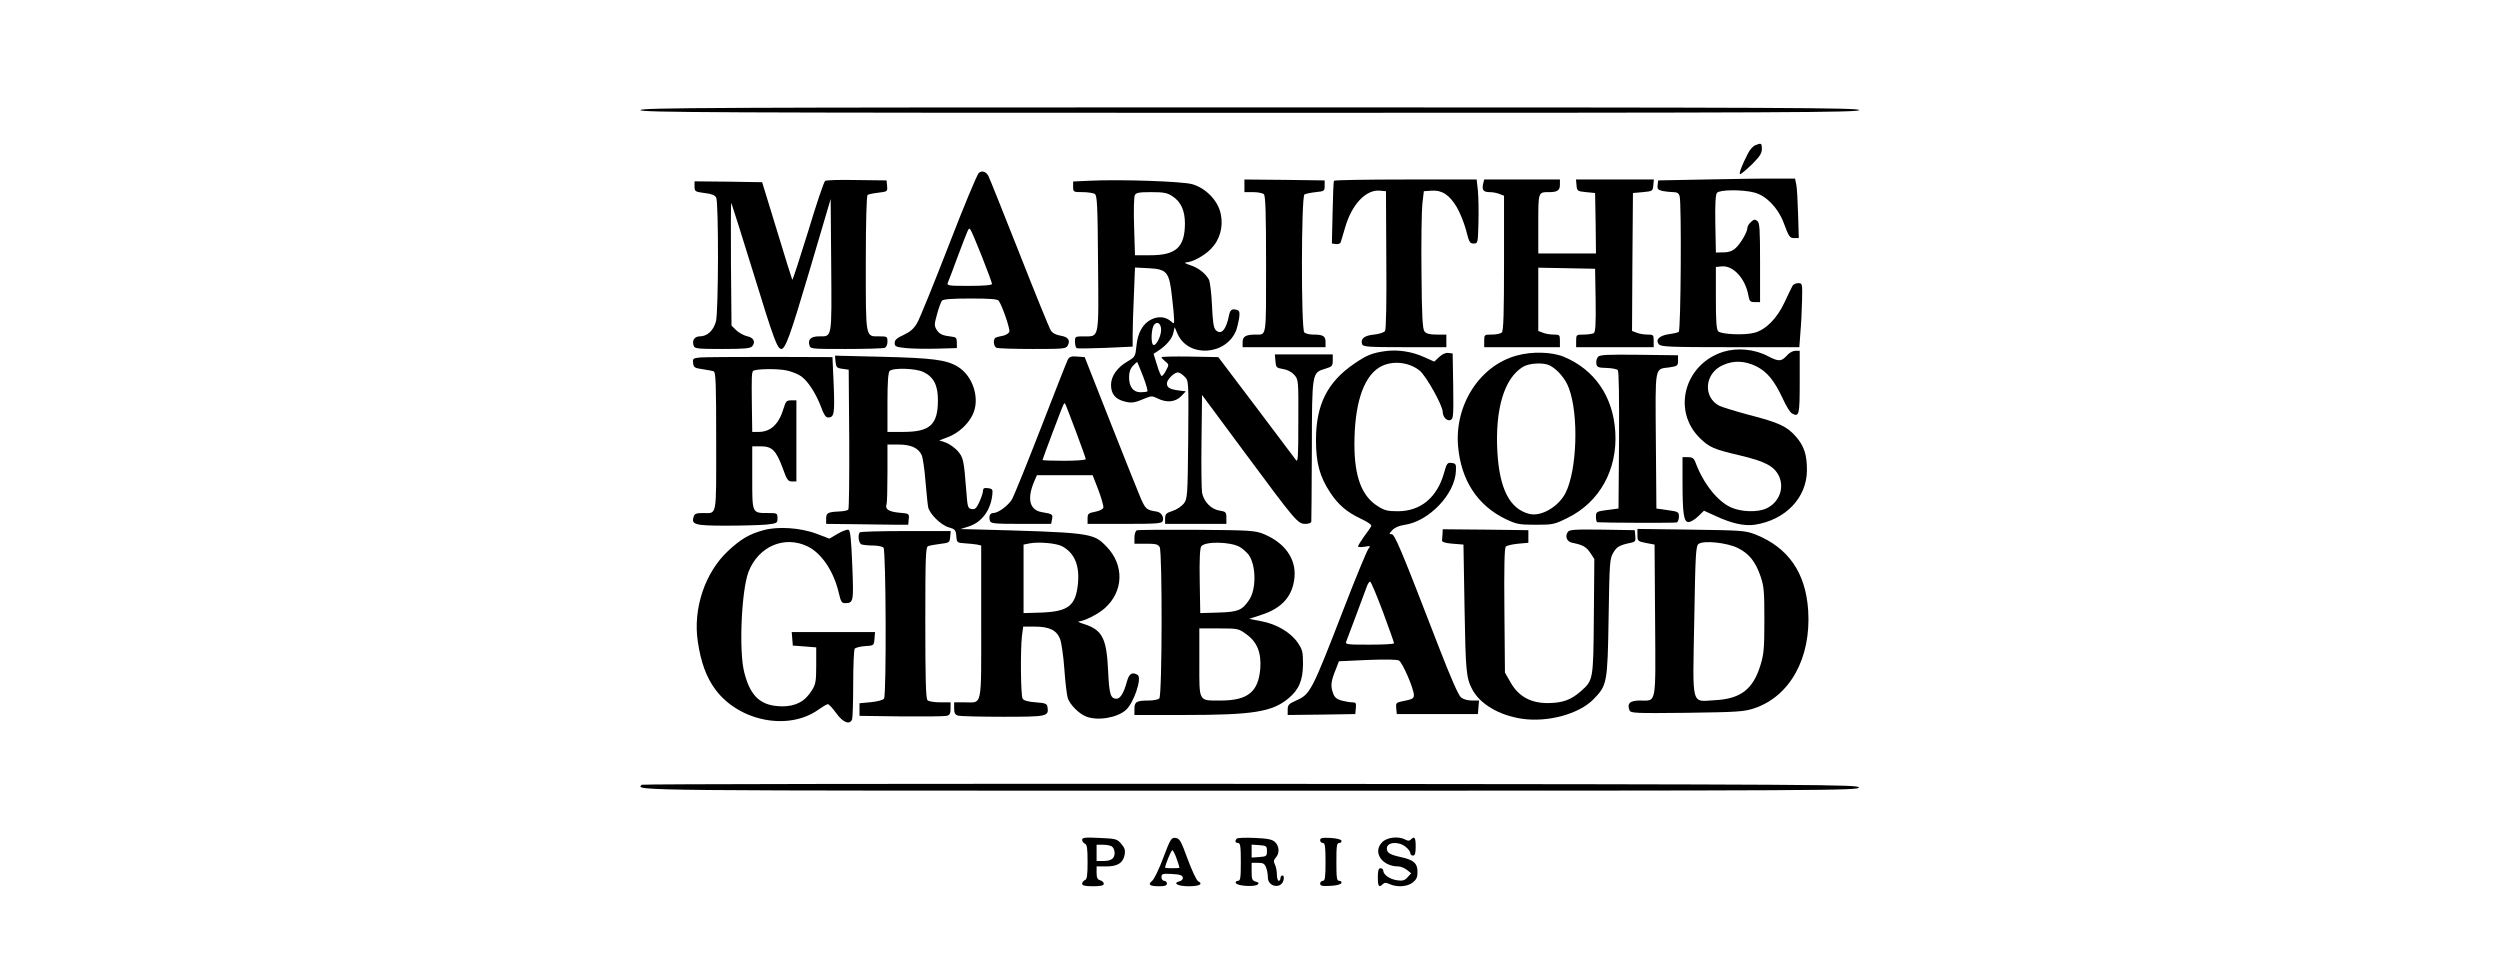 <svg xmlns="http://www.w3.org/2000/svg" xmlns:xlink="http://www.w3.org/1999/xlink" width="312" zoomAndPan="magnify" viewBox="0 0 234 90" height="120" preserveAspectRatio="xMidYMid meet" version="1.2"><g id="bb3dd20e63"><rect x="0" width="234" y="0" height="90" style="fill:#ffffff;fill-opacity:1;stroke:none;"/><rect x="0" width="234" y="0" height="90" style="fill:#ffffff;fill-opacity:1;stroke:none;"/><path style=" stroke:none;fill-rule:nonzero;fill:#000000;fill-opacity:1;" d="M 59.945 10.305 C 59.945 10.523 66.395 10.559 116.984 10.559 C 167.574 10.559 174.023 10.523 174.023 10.305 C 174.023 10.086 167.574 10.051 116.984 10.051 C 66.395 10.051 59.945 10.086 59.945 10.305 Z M 59.945 10.305 "/><path style=" stroke:none;fill-rule:nonzero;fill:#000000;fill-opacity:1;" d="M 164.285 13.598 C 164.082 13.68 163.762 14.035 163.594 14.391 C 163.02 15.504 162.73 16.297 162.883 16.297 C 162.969 16.297 163.457 15.891 163.98 15.387 C 164.707 14.66 164.91 14.355 164.91 13.949 C 164.91 13.395 164.859 13.359 164.285 13.598 Z M 164.285 13.598 "/><path style=" stroke:none;fill-rule:nonzero;fill:#000000;fill-opacity:1;" d="M 91.621 16.18 C 91.469 16.297 90.203 19.332 88.805 22.961 C 87.402 26.574 86.07 29.863 85.832 30.254 C 85.527 30.773 85.191 31.062 84.586 31.348 C 83.941 31.637 83.742 31.82 83.742 32.109 C 83.742 32.43 83.859 32.48 84.805 32.582 C 85.379 32.633 86.695 32.664 87.707 32.633 L 89.562 32.582 L 89.562 32.074 C 89.562 31.652 89.477 31.551 89.141 31.52 C 88.246 31.418 87.961 31.297 87.688 30.895 C 87.438 30.488 87.438 30.387 87.707 29.41 C 87.859 28.836 88.078 28.262 88.16 28.145 C 88.297 28.008 89.039 27.941 90.828 27.941 C 92.617 27.941 93.359 27.992 93.477 28.145 C 93.797 28.582 94.574 30.824 94.473 31.062 C 94.422 31.195 94.168 31.348 93.918 31.418 C 93.664 31.469 93.344 31.535 93.242 31.586 C 92.922 31.668 92.973 32.445 93.293 32.562 C 93.445 32.613 94.945 32.664 96.648 32.664 C 99.551 32.664 99.773 32.648 99.941 32.344 C 100.211 31.84 99.973 31.535 99.266 31.418 C 98.844 31.348 98.508 31.18 98.355 30.926 C 98.219 30.723 96.887 27.449 95.402 23.672 C 93.898 19.875 92.617 16.652 92.516 16.48 C 92.297 16.059 91.926 15.941 91.621 16.18 Z M 91.906 24.008 C 92.43 25.324 92.852 26.488 92.852 26.574 C 92.852 26.691 92.109 26.758 90.727 26.758 C 88.77 26.758 88.602 26.742 88.719 26.457 C 88.785 26.305 89.176 25.289 89.562 24.227 C 90.676 21.273 90.66 21.293 90.812 21.461 C 90.895 21.543 91.387 22.691 91.906 24.008 Z M 91.906 24.008 "/><path style=" stroke:none;fill-rule:nonzero;fill:#000000;fill-opacity:1;" d="M 159.594 16.801 L 155.207 16.887 L 155.156 17.324 C 155.105 17.695 155.188 17.781 155.645 17.883 C 155.934 17.934 156.387 17.984 156.641 17.984 C 156.977 17.984 157.129 18.086 157.215 18.355 C 157.398 19.062 157.332 30.945 157.129 31.062 C 157.047 31.129 156.605 31.23 156.184 31.281 C 155.309 31.418 154.918 31.805 155.273 32.227 C 155.477 32.461 156.27 32.496 161.957 32.496 L 168.418 32.496 L 168.52 31.098 C 168.59 30.336 168.656 28.988 168.672 28.109 C 168.707 26.523 168.707 26.504 168.301 26.504 C 168.082 26.504 167.844 26.625 167.777 26.758 C 167.695 26.895 167.371 27.586 167.035 28.293 C 166.328 29.812 165.281 30.859 164.219 31.145 C 163.305 31.398 161.113 31.297 160.824 31.012 C 160.656 30.844 160.605 30.031 160.605 27.891 L 160.605 24.988 L 161.113 24.938 C 162.191 24.801 163.355 26.035 163.645 27.637 C 163.746 28.211 163.828 28.277 164.25 28.277 L 164.742 28.277 L 164.742 24.582 C 164.742 21.492 164.707 20.852 164.488 20.684 C 164.27 20.516 164.168 20.516 163.898 20.77 C 163.711 20.938 163.559 21.172 163.559 21.309 C 163.559 21.695 162.953 22.758 162.48 23.199 C 162.176 23.484 161.84 23.621 161.332 23.621 L 160.605 23.637 L 160.555 20.953 C 160.523 19.133 160.574 18.203 160.707 18.051 C 160.945 17.746 163.086 17.73 164.199 18.02 C 165.281 18.289 166.395 19.418 166.918 20.77 C 167.457 22.203 167.508 22.285 167.965 22.285 L 168.367 22.285 L 168.301 20.059 C 168.266 18.828 168.199 17.578 168.133 17.273 L 168.016 16.719 L 166.008 16.719 C 164.891 16.703 162.008 16.754 159.594 16.801 Z M 159.594 16.801 "/><path style=" stroke:none;fill-rule:nonzero;fill:#000000;fill-opacity:1;" d="M 77.227 16.938 C 77.125 17.004 76.398 19.133 75.641 21.664 C 74.863 24.176 74.207 26.219 74.156 26.184 C 74.121 26.133 73.48 24.074 72.723 21.578 L 71.336 17.055 L 68.164 17.004 L 65.008 16.973 L 65.008 17.461 C 65.008 17.918 65.059 17.949 65.938 18.066 C 66.594 18.137 66.918 18.27 67.035 18.488 C 67.27 18.945 67.254 29.105 67.016 30.066 C 66.797 30.926 66.207 31.484 65.5 31.484 C 64.992 31.484 64.738 31.891 64.941 32.395 C 65.027 32.633 65.398 32.664 67.625 32.664 C 69.668 32.664 70.242 32.613 70.41 32.41 C 70.746 32.008 70.543 31.586 69.918 31.469 C 69.617 31.398 69.16 31.145 68.906 30.91 L 68.469 30.473 L 68.418 24.699 C 68.402 21.527 68.402 18.961 68.453 18.996 C 68.484 19.047 69.449 22.086 70.578 25.746 C 72.402 31.688 72.754 32.648 73.125 32.664 C 73.516 32.664 73.969 31.418 75.742 25.426 L 77.75 18.625 L 77.801 24.836 C 77.852 31.805 77.902 31.484 76.637 31.484 C 75.926 31.484 75.605 31.77 75.758 32.293 C 75.844 32.664 75.895 32.664 79.184 32.664 C 81.023 32.664 82.645 32.613 82.797 32.562 C 82.965 32.496 83.066 32.262 83.066 31.973 C 83.066 31.5 83.031 31.484 82.324 31.484 C 80.988 31.484 81.039 31.77 81.039 24.648 C 81.039 20.734 81.109 18.305 81.211 18.238 C 81.293 18.188 81.75 18.086 82.223 18.035 C 83.066 17.934 83.082 17.918 83.031 17.41 L 82.98 16.887 L 80.195 16.852 C 78.66 16.82 77.328 16.852 77.227 16.938 Z M 77.227 16.938 "/><path style=" stroke:none;fill-rule:nonzero;fill:#000000;fill-opacity:1;" d="M 101.848 16.922 L 100.445 16.988 L 100.445 17.477 C 100.445 17.969 100.465 17.984 101.34 17.984 C 101.812 17.984 102.336 18.066 102.473 18.152 C 102.691 18.289 102.742 19.234 102.777 24.617 C 102.844 31.82 102.91 31.484 101.441 31.484 C 100.633 31.484 100.617 31.5 100.617 31.973 C 100.617 32.262 100.684 32.512 100.766 32.582 C 100.867 32.633 102.082 32.613 103.469 32.562 L 106.016 32.445 L 106.016 31.316 C 106.016 30.691 106.066 29.035 106.133 27.621 L 106.234 25.039 L 107.5 25.105 C 109.223 25.191 109.441 25.441 109.695 27.754 C 109.812 28.699 109.898 29.68 109.898 29.914 C 109.898 30.32 109.879 30.336 109.609 30.082 C 109.105 29.645 108.461 29.578 107.805 29.879 C 106.977 30.27 106.488 31.129 106.371 32.379 C 106.27 33.375 106.25 33.406 105.508 33.848 C 104.562 34.402 103.992 35.215 103.992 36.023 C 103.992 36.852 104.379 37.34 105.188 37.559 C 105.898 37.762 106.199 37.711 107.215 37.273 C 107.77 37.051 107.871 37.051 108.344 37.289 C 109.172 37.711 109.996 37.645 110.539 37.102 L 110.992 36.629 L 110.32 36.547 C 109.477 36.43 109.223 36.277 109.223 35.887 C 109.223 35.535 109.898 34.859 110.25 34.859 C 110.402 34.859 110.672 35.043 110.891 35.266 C 111.262 35.652 111.262 35.668 111.215 41.152 C 111.164 46.418 111.145 46.672 110.809 47.129 C 110.605 47.379 110.148 47.699 109.762 47.82 C 109.137 48.02 109.055 48.121 109.055 48.543 L 109.055 49.035 L 114.789 49.035 L 114.789 48.461 C 114.789 47.938 114.738 47.887 114.133 47.785 C 113.355 47.668 112.664 46.941 112.512 46.113 C 112.461 45.812 112.43 43.633 112.461 41.27 L 112.512 36.969 L 116.512 42.367 C 121.289 48.816 121.473 49.035 122.184 49.035 C 122.484 49.035 122.738 48.949 122.738 48.816 C 122.754 48.715 122.773 45.691 122.789 42.113 C 122.805 34.773 122.789 34.895 124.07 34.504 C 124.68 34.32 124.746 34.25 124.746 33.727 L 124.746 33.172 L 119.328 33.172 L 119.379 33.797 C 119.43 34.387 119.465 34.438 120.09 34.539 C 120.512 34.605 120.898 34.809 121.152 35.094 C 121.539 35.551 121.539 35.617 121.523 39.465 C 121.523 42.875 121.488 43.332 121.289 43.043 C 121.152 42.859 119.465 40.613 117.543 38.066 L 114.031 33.426 L 111.363 33.375 C 109.914 33.355 108.715 33.375 108.715 33.441 C 108.715 33.492 108.883 33.676 109.07 33.828 C 109.426 34.117 109.426 34.133 109.152 34.656 C 109.004 34.961 108.816 35.195 108.73 35.195 C 108.664 35.195 108.461 34.723 108.293 34.148 L 107.973 33.121 L 108.379 32.852 C 109.152 32.363 109.727 31.688 109.828 31.145 L 109.949 30.625 L 110.234 31.281 C 111.246 33.508 114.789 33.273 115.719 30.895 C 115.785 30.707 115.902 30.234 115.973 29.848 C 116.055 29.309 116.023 29.121 115.855 29.035 C 115.348 28.852 115.145 28.969 115.043 29.492 C 114.773 30.875 114.301 31.398 113.793 30.895 C 113.594 30.691 113.508 30.117 113.441 28.566 C 113.391 27.434 113.254 26.355 113.152 26.168 C 112.816 25.562 112.141 25.055 111.398 24.816 C 110.992 24.684 110.809 24.582 110.992 24.566 C 111.586 24.547 112.699 23.957 113.324 23.316 C 114.168 22.473 114.52 21.258 114.266 20.043 C 114.016 18.793 112.902 17.629 111.602 17.242 C 110.656 16.973 104.801 16.77 101.848 16.922 Z M 109.746 18.371 C 110.539 18.895 110.91 19.707 110.91 20.938 C 110.891 23.148 110.082 23.891 107.652 23.891 L 106.234 23.891 L 106.152 21.223 C 106.102 19.773 106.133 18.441 106.219 18.27 C 106.336 18.035 106.605 17.984 107.77 17.984 C 108.953 17.984 109.254 18.051 109.746 18.371 Z M 108.648 31.18 C 108.512 31.82 108.109 32.445 107.922 32.262 C 107.703 32.039 107.77 30.707 108.023 30.402 C 108.395 29.949 108.801 30.438 108.648 31.18 Z M 106.996 35.23 C 107.266 35.938 107.449 36.582 107.398 36.629 C 107.348 36.68 107.062 36.715 106.758 36.715 C 106.066 36.715 105.68 36.207 105.68 35.297 C 105.68 34.844 105.797 34.504 106.051 34.234 C 106.25 34.016 106.422 33.863 106.453 33.898 C 106.473 33.914 106.707 34.52 106.996 35.23 Z M 106.996 35.23 "/><path style=" stroke:none;fill-rule:nonzero;fill:#000000;fill-opacity:1;" d="M 116.477 17.395 L 116.477 17.984 L 117.289 17.984 C 117.727 17.984 118.184 18.066 118.301 18.188 C 118.453 18.34 118.504 20.027 118.504 24.75 C 118.504 31.703 118.57 31.316 117.523 31.316 C 116.613 31.316 116.309 31.5 116.309 32.008 L 116.309 32.496 L 124.07 32.496 L 124.07 32.008 C 124.07 31.449 123.836 31.316 122.906 31.316 C 122.57 31.316 122.199 31.23 122.082 31.113 C 121.777 30.809 121.793 18.391 122.098 18.203 C 122.199 18.137 122.688 18.035 123.145 17.984 C 123.953 17.898 123.988 17.883 123.988 17.395 L 123.988 16.887 L 120.242 16.836 L 116.477 16.801 Z M 116.477 17.395 "/><path style=" stroke:none;fill-rule:nonzero;fill:#000000;fill-opacity:1;" d="M 124.863 16.922 C 124.812 17.004 124.762 18.34 124.73 19.926 L 124.664 22.793 L 125.051 22.844 C 125.254 22.879 125.457 22.793 125.488 22.676 C 125.523 22.559 125.727 21.914 125.91 21.273 C 126.535 19.113 127.867 17.715 129.168 17.848 L 129.727 17.898 L 129.758 24.312 C 129.793 28.074 129.742 30.824 129.641 30.977 C 129.555 31.113 129.117 31.266 128.609 31.316 C 127.699 31.398 127.312 31.719 127.496 32.227 C 127.598 32.461 128.055 32.496 131.496 32.496 L 135.379 32.496 L 135.379 31.316 L 134.465 31.316 C 133.824 31.316 133.488 31.23 133.336 31.027 C 133.152 30.809 133.082 29.645 133.051 25.512 C 133.016 22.625 133.066 19.723 133.133 19.082 L 133.27 17.898 L 133.996 17.848 C 134.957 17.781 135.648 18.219 136.34 19.367 C 136.645 19.875 137.031 20.836 137.219 21.527 C 137.504 22.66 137.57 22.793 137.926 22.793 C 138.332 22.793 138.332 22.758 138.383 20.852 C 138.414 19.789 138.383 18.441 138.332 17.848 L 138.215 16.801 L 131.582 16.801 C 127.918 16.801 124.898 16.852 124.863 16.922 Z M 124.863 16.922 "/><path style=" stroke:none;fill-rule:nonzero;fill:#000000;fill-opacity:1;" d="M 138.82 17.207 C 138.684 17.781 138.855 17.984 139.43 17.984 C 139.699 17.984 140.102 18.051 140.34 18.152 L 140.777 18.32 L 140.777 24.617 C 140.777 29.289 140.727 30.961 140.574 31.113 C 140.457 31.23 140.051 31.316 139.648 31.316 C 138.938 31.316 138.922 31.316 138.922 31.906 L 138.922 32.496 L 146.008 32.496 L 146.008 31.906 C 146.008 31.348 145.977 31.316 145.434 31.316 C 145.113 31.316 144.66 31.246 144.422 31.145 L 143.984 30.977 L 143.984 25.055 L 146.652 25.105 L 149.301 25.156 L 149.352 28.094 C 149.383 30.336 149.332 31.062 149.184 31.18 C 149.062 31.246 148.641 31.316 148.254 31.316 C 147.543 31.316 147.527 31.332 147.527 31.906 L 147.527 32.496 L 154.785 32.496 L 154.785 31.906 C 154.785 31.348 154.75 31.316 154.211 31.316 C 153.891 31.316 153.434 31.246 153.199 31.145 L 152.758 30.977 L 152.793 24.531 L 152.844 18.066 L 153.773 17.984 C 154.684 17.898 154.699 17.883 154.75 17.344 L 154.801 16.801 L 147.512 16.801 L 147.562 17.344 C 147.613 17.883 147.645 17.898 148.457 17.984 L 149.301 18.066 L 149.352 20.887 L 149.383 23.723 L 143.984 23.723 L 143.984 20.953 C 143.984 17.934 143.969 17.984 144.996 17.984 C 145.773 17.984 146.008 17.816 146.008 17.293 L 146.008 16.801 L 138.922 16.801 Z M 138.82 17.207 "/><path style=" stroke:none;fill-rule:nonzero;fill:#000000;fill-opacity:1;" d="M 129.641 32.867 C 128.441 33.035 127.902 33.254 126.773 34.031 C 124.258 35.738 123.176 37.863 123.176 41.188 C 123.176 43.332 123.516 44.598 124.512 46.113 C 125.285 47.277 126.098 47.953 127.395 48.562 C 128.07 48.883 128.426 49.137 128.34 49.254 C 128.289 49.371 127.988 49.809 127.668 50.23 C 127.363 50.672 127.109 51.074 127.109 51.145 C 127.109 51.211 127.379 51.227 127.715 51.176 C 128.273 51.074 128.309 51.094 128.09 51.363 C 127.953 51.516 126.941 53.961 125.844 56.797 C 122.738 64.828 122.652 64.98 121.27 65.59 C 120.629 65.875 120.527 65.992 120.527 66.434 L 120.527 66.922 L 123.699 66.887 L 126.855 66.836 L 126.906 66.281 C 126.957 65.809 126.906 65.738 126.57 65.738 C 126.352 65.738 125.895 65.656 125.559 65.57 C 125.066 65.418 124.898 65.27 124.746 64.797 C 124.527 64.172 124.594 63.699 125.051 62.602 L 125.32 61.895 L 127.969 61.773 C 129.691 61.707 130.738 61.723 130.941 61.824 C 131.277 62.012 132.34 64.473 132.34 65.066 C 132.34 65.387 132.207 65.453 131.191 65.656 C 130.688 65.758 130.637 65.824 130.688 66.297 L 130.738 66.836 L 138.332 66.836 L 138.383 66.195 L 138.434 65.57 L 137.773 65.57 C 137.387 65.57 136.949 65.453 136.746 65.27 C 136.508 65.082 135.766 63.379 134.719 60.676 C 131.059 51.195 130.535 49.961 130.23 49.996 C 129.996 50.012 130.012 49.961 130.316 49.625 C 130.535 49.387 130.957 49.203 131.414 49.137 C 133.723 48.832 136.188 46.266 136.273 44.09 C 136.305 43.449 136.273 43.379 135.867 43.332 C 135.48 43.281 135.41 43.363 135.16 44.273 C 134.516 46.57 132.965 47.852 130.84 47.852 C 129.875 47.852 129.59 47.785 128.934 47.363 C 127.465 46.434 126.773 44.613 126.773 41.609 C 126.773 37.914 127.566 35.383 129.051 34.422 C 130.148 33.711 131.836 33.828 132.898 34.707 C 133.504 35.215 135.039 37.965 135.039 38.555 C 135.039 39.027 135.445 39.449 135.766 39.312 C 136.035 39.211 136.055 38.926 136.02 36.141 L 135.969 33.086 L 135.562 33.035 C 135.309 33.004 135.008 33.137 134.719 33.406 L 134.246 33.848 L 133.336 33.441 C 132.172 32.902 130.82 32.699 129.641 32.867 Z M 129.438 57.254 C 130.012 58.82 130.484 60.137 130.484 60.207 C 130.484 60.289 129.453 60.34 128.188 60.34 C 126.062 60.34 125.895 60.324 126.012 60.035 C 126.113 59.801 127.547 55.938 127.969 54.805 C 128.055 54.602 128.172 54.434 128.238 54.434 C 128.324 54.434 128.848 55.699 129.438 57.254 Z M 129.438 57.254 "/><path style=" stroke:none;fill-rule:nonzero;fill:#000000;fill-opacity:1;" d="M 161.281 32.934 C 157.652 34.098 156.488 38.453 159.121 41.02 C 160.016 41.879 160.387 42.047 162.832 42.621 C 165.246 43.195 166.059 43.633 166.512 44.562 C 167.035 45.691 166.527 47.027 165.348 47.582 C 164.539 47.973 162.984 47.922 162.039 47.5 C 160.742 46.926 159.406 45.219 158.684 43.246 C 158.547 42.891 158.395 42.789 157.992 42.789 L 157.484 42.789 L 157.484 45.051 C 157.484 48.105 157.602 48.863 158.043 48.863 C 158.242 48.863 158.648 48.629 158.953 48.324 L 159.492 47.801 L 160.641 48.324 C 162.109 49 163.273 49.254 164.234 49.117 C 167.121 48.68 169.129 46.586 169.129 43.988 C 169.129 42.555 168.859 41.727 168.082 40.848 C 167.254 39.906 166.496 39.551 163.727 38.84 C 162.48 38.504 161.215 38.117 160.926 37.98 C 159.375 37.172 159.543 34.941 161.246 34.184 C 162.262 33.711 163.305 33.762 164.387 34.285 C 165.414 34.809 166.059 35.586 166.883 37.34 C 167.188 38.016 167.574 38.641 167.746 38.707 C 168.402 39.062 168.453 38.824 168.453 35.77 L 168.453 32.832 L 168.066 32.832 C 167.844 32.832 167.523 32.984 167.34 33.188 C 166.73 33.863 166.527 33.879 165.449 33.324 C 164.184 32.664 162.582 32.531 161.281 32.934 Z M 161.281 32.934 "/><path style=" stroke:none;fill-rule:nonzero;fill:#000000;fill-opacity:1;" d="M 141.992 33.273 C 138.516 34.199 136.137 37.895 136.477 41.777 C 136.762 44.984 138.297 47.312 140.945 48.594 C 141.961 49.066 142.18 49.117 143.746 49.117 C 145.367 49.117 145.484 49.086 146.719 48.477 C 149.723 47.008 151.41 43.953 151.191 40.426 C 150.988 37.102 149.25 34.59 146.363 33.391 C 145.25 32.934 143.41 32.883 141.992 33.273 Z M 145.047 34.199 C 145.789 34.59 146.531 35.449 146.852 36.344 C 147.781 38.824 147.613 44.023 146.531 46.148 C 145.875 47.43 144.254 48.375 143.156 48.105 C 141.316 47.648 140.355 45.777 140.152 42.285 C 139.934 38.285 140.793 35.398 142.551 34.336 C 143.125 33.98 144.473 33.914 145.047 34.199 Z M 145.047 34.199 "/><path style=" stroke:none;fill-rule:nonzero;fill:#000000;fill-opacity:1;" d="M 149.57 33.406 C 149.453 33.543 149.383 33.828 149.418 34.031 C 149.469 34.371 149.586 34.422 150.363 34.438 C 150.852 34.453 151.324 34.539 151.426 34.641 C 151.527 34.742 151.562 37.254 151.543 41.203 L 151.492 47.598 L 150.449 47.734 C 149.418 47.871 149.383 47.902 149.383 48.375 C 149.383 48.645 149.434 48.863 149.52 48.883 C 150.195 48.934 156.777 48.965 156.945 48.898 C 157.047 48.863 157.148 48.613 157.148 48.359 C 157.148 47.922 157.098 47.887 156.102 47.75 L 155.039 47.598 L 154.988 41.254 C 154.938 34.117 154.852 34.57 156.254 34.387 C 157.012 34.27 157.062 34.234 157.062 33.762 L 157.062 33.254 L 153.418 33.207 C 150.379 33.172 149.738 33.207 149.57 33.406 Z M 149.57 33.406 "/><path style=" stroke:none;fill-rule:nonzero;fill:#000000;fill-opacity:1;" d="M 65.551 33.457 C 64.875 33.527 64.824 33.559 64.875 33.98 C 64.926 34.387 65.008 34.453 65.75 34.555 C 66.191 34.621 66.664 34.707 66.797 34.758 C 67 34.824 67.035 35.938 67.035 41.34 C 67.035 48.578 67.137 48.02 65.77 48.02 C 65.18 48.02 65.008 48.09 64.926 48.359 C 64.688 49.102 65.027 49.203 67.961 49.203 C 69.465 49.203 71.168 49.152 71.742 49.102 C 72.738 48.984 72.773 48.965 72.773 48.512 C 72.773 48.039 72.738 48.02 71.91 48.02 C 70.375 48.02 70.41 48.09 70.41 44.73 L 70.41 41.777 L 71.219 41.777 C 72.266 41.777 72.637 42.148 73.262 43.82 C 73.648 44.918 73.766 45.066 74.121 45.066 L 74.543 45.066 L 74.543 37.473 L 74.055 37.473 C 73.633 37.473 73.547 37.559 73.363 38.168 C 72.922 39.684 72.148 40.426 71.016 40.426 L 70.41 40.426 L 70.375 38.016 C 70.34 35.266 70.359 34.859 70.492 34.723 C 70.695 34.52 72.754 34.488 73.617 34.672 C 74.105 34.773 74.73 35.027 75 35.23 C 75.641 35.688 76.383 36.852 76.855 38.098 C 77.09 38.773 77.293 39.078 77.496 39.078 C 78.086 39.078 78.137 38.738 78.035 36.039 L 77.918 33.426 L 72.098 33.406 C 68.891 33.406 65.953 33.426 65.551 33.457 Z M 65.551 33.457 "/><path style=" stroke:none;fill-rule:nonzero;fill:#000000;fill-opacity:1;" d="M 78.207 33.863 C 78.258 34.371 78.324 34.453 78.848 34.52 L 79.438 34.605 L 79.488 41.086 C 79.504 44.664 79.473 47.633 79.402 47.699 C 79.32 47.785 78.965 47.852 78.594 47.871 C 77.48 47.922 77.328 48.004 77.328 48.543 L 77.328 49.035 L 80.113 49.066 C 81.648 49.086 83.371 49.102 83.961 49.117 L 85.008 49.117 L 85.059 48.594 C 85.105 48.07 85.105 48.07 84.164 47.988 C 83.199 47.902 82.812 47.648 82.98 47.211 C 83.031 47.078 83.066 45.777 83.066 44.293 L 83.066 41.609 L 84.094 41.609 C 85.258 41.609 85.969 41.93 86.273 42.605 C 86.371 42.824 86.543 43.938 86.625 45.051 C 86.727 46.184 86.828 47.262 86.879 47.48 C 87.016 48.105 88.059 49.137 88.785 49.355 C 89.395 49.523 89.461 49.609 89.512 50.18 C 89.562 50.789 89.578 50.805 90.32 50.855 C 90.742 50.875 91.25 50.941 91.469 50.973 L 91.84 51.059 L 91.84 58.23 C 91.84 66.414 91.977 65.738 90.254 65.738 L 89.309 65.738 L 89.309 66.312 C 89.309 66.754 89.395 66.906 89.699 66.988 C 89.898 67.039 91.789 67.09 93.883 67.09 C 98 67.09 98.168 67.055 98.051 66.211 C 98 65.859 97.883 65.809 96.938 65.738 C 96.262 65.691 95.824 65.57 95.723 65.402 C 95.535 65.117 95.504 60.898 95.652 59.531 L 95.773 58.652 L 96.852 58.652 C 98.203 58.652 98.879 58.973 99.215 59.785 C 99.352 60.137 99.535 61.387 99.621 62.602 C 99.703 63.816 99.855 65.047 99.941 65.336 C 100.145 65.961 101.02 66.836 101.68 67.074 C 102.777 67.496 104.582 67.176 105.391 66.449 C 106.133 65.773 106.91 63.461 106.488 63.176 C 105.98 62.871 105.695 63.039 105.492 63.75 C 105.207 64.828 104.867 65.402 104.512 65.402 C 103.941 65.402 103.82 64.98 103.719 62.77 C 103.57 59.699 103.18 58.941 101.375 58.383 C 101.004 58.266 100.836 58.164 100.988 58.164 C 101.492 58.129 102.758 57.504 103.383 56.949 C 105.172 55.379 105.258 52.898 103.57 51.16 C 102.305 49.859 102.219 49.844 90.742 49.539 L 89.898 49.523 L 90.641 49.285 C 91.906 48.898 92.75 47.734 92.887 46.25 C 92.938 45.812 92.871 45.742 92.48 45.691 C 92.109 45.641 92.008 45.711 92.008 45.945 C 92.008 46.113 91.855 46.57 91.672 46.977 C 91.402 47.566 91.266 47.699 90.965 47.648 C 90.59 47.598 90.559 47.5 90.441 45.91 C 90.219 43.043 90.168 42.824 89.629 42.199 C 89.344 41.895 88.855 41.543 88.516 41.422 L 87.91 41.223 L 88.719 40.918 C 89.664 40.562 90.559 39.77 91.012 38.875 C 91.773 37.406 91.113 35.215 89.648 34.32 C 88.582 33.676 87.301 33.508 82.426 33.391 L 78.156 33.289 Z M 86.441 34.824 C 87.402 35.297 87.789 36.059 87.789 37.457 C 87.789 39.754 87.047 40.426 84.551 40.426 L 83.066 40.426 L 83.066 37.676 C 83.066 35.77 83.133 34.859 83.27 34.723 C 83.59 34.402 85.75 34.473 86.441 34.824 Z M 99.402 51.125 C 100.547 51.734 101.055 52.883 100.902 54.57 C 100.699 56.695 100.023 57.234 97.492 57.336 L 95.805 57.387 L 95.805 50.973 L 96.398 50.855 C 97.223 50.703 98.859 50.84 99.402 51.125 Z M 99.402 51.125 "/><path style=" stroke:none;fill-rule:nonzero;fill:#000000;fill-opacity:1;" d="M 99.941 33.676 C 99.84 33.863 98.707 36.766 97.41 40.105 C 96.109 43.449 94.895 46.453 94.711 46.754 C 94.34 47.348 93.426 48.02 92.973 48.02 C 92.668 48.02 92.531 48.309 92.652 48.73 C 92.719 49 93.004 49.035 95.555 49.035 L 98.387 49.035 L 98.473 48.594 C 98.559 48.141 98.523 48.105 97.527 47.938 C 96.379 47.75 96.109 46.723 96.785 45.102 L 97.055 44.477 L 102.27 44.477 L 102.809 45.863 C 103.098 46.621 103.297 47.363 103.281 47.5 C 103.246 47.648 102.945 47.82 102.504 47.902 C 101.863 48.02 101.797 48.09 101.797 48.543 L 101.797 49.035 L 105.258 49.035 C 108.309 49.035 108.73 49 108.832 48.766 C 108.969 48.395 108.684 47.953 108.277 47.887 C 107.316 47.734 107.23 47.668 106.773 46.637 C 106.523 46.047 105.238 42.84 103.922 39.5 L 101.527 33.426 L 100.836 33.375 C 100.262 33.324 100.094 33.391 99.941 33.676 Z M 100.684 40.328 C 101.207 41.711 101.629 42.91 101.629 42.977 C 101.629 43.059 100.715 43.129 99.602 43.129 C 98.488 43.129 97.578 43.094 97.578 43.059 C 97.578 42.977 99.449 37.996 99.551 37.848 C 99.602 37.762 99.652 37.727 99.688 37.762 C 99.723 37.797 100.16 38.941 100.684 40.328 Z M 100.684 40.328 "/><path style=" stroke:none;fill-rule:nonzero;fill:#000000;fill-opacity:1;" d="M 71.473 49.625 C 70.105 49.996 69.348 50.453 68.133 51.582 C 65.988 53.59 64.855 56.965 65.312 60.035 C 65.602 61.992 66.105 63.379 66.949 64.523 C 69.16 67.527 73.836 68.441 76.637 66.398 C 77.023 66.129 77.395 65.91 77.496 65.91 C 77.582 65.91 77.934 66.281 78.273 66.754 C 78.898 67.629 79.539 67.883 79.758 67.328 C 79.809 67.176 79.859 65.691 79.859 64.004 C 79.859 62.316 79.926 60.848 79.996 60.727 C 80.062 60.629 80.5 60.508 80.957 60.477 C 81.801 60.426 81.801 60.426 81.852 59.785 L 81.902 59.16 L 74.105 59.16 L 74.156 59.785 L 74.207 60.426 L 75.305 60.508 L 76.398 60.594 L 76.398 62.281 C 76.398 63.766 76.348 64.051 75.996 64.609 C 75.355 65.656 74.492 66.113 73.211 66.113 C 71.234 66.094 70.242 65.219 69.668 62.957 C 69.145 61 69.398 55.277 70.055 53.539 C 70.984 51.125 73.445 50.082 75.625 51.16 C 76.941 51.816 78.07 53.539 78.527 55.566 C 78.695 56.289 78.797 56.457 79.082 56.457 C 79.895 56.441 79.91 56.375 79.773 52.914 C 79.672 50.434 79.59 49.66 79.422 49.59 C 79.285 49.539 78.848 49.707 78.406 49.961 L 77.633 50.418 L 76.434 49.961 C 74.914 49.387 72.789 49.254 71.473 49.625 Z M 71.473 49.625 "/><path style=" stroke:none;fill-rule:nonzero;fill:#000000;fill-opacity:1;" d="M 106.402 49.641 C 106.285 49.691 106.184 49.996 106.184 50.316 L 106.184 50.891 L 107.281 50.891 C 108.176 50.891 108.395 50.941 108.547 51.211 C 108.801 51.719 108.781 65.098 108.512 65.367 C 108.395 65.488 107.957 65.57 107.516 65.57 C 106.371 65.57 106.184 65.691 106.184 66.348 L 106.184 66.922 L 110.891 66.922 C 117.27 66.922 119.059 66.633 120.578 65.387 C 121.574 64.559 121.945 63.699 121.961 62.164 C 121.961 61 121.91 60.812 121.457 60.137 C 120.781 59.176 119.465 58.398 118.047 58.145 L 116.918 57.926 L 118.047 57.555 C 120.023 56.93 121.016 55.766 121.168 53.996 C 121.305 52.273 120.242 50.789 118.266 49.98 C 117.457 49.66 117.051 49.625 112.008 49.59 C 109.035 49.574 106.504 49.59 106.402 49.641 Z M 116.039 51.195 C 116.309 51.348 116.68 51.684 116.867 51.918 C 117.574 52.883 117.609 55.145 116.918 56.156 C 116.258 57.133 115.871 57.285 114.031 57.336 L 112.344 57.387 L 112.293 54.367 C 112.258 52.359 112.309 51.277 112.445 51.125 C 112.832 50.652 115.18 50.703 116.039 51.195 Z M 116.629 59.344 C 117.66 60.07 118.062 61.066 117.965 62.551 C 117.793 64.746 116.816 65.555 114.316 65.57 C 112.141 65.57 112.258 65.773 112.258 62.027 L 112.258 58.82 L 114.082 58.82 C 115.871 58.82 115.938 58.84 116.629 59.344 Z M 116.629 59.344 "/><path style=" stroke:none;fill-rule:nonzero;fill:#000000;fill-opacity:1;" d="M 135.023 49.961 C 135.008 50.199 134.988 50.484 134.973 50.586 C 134.957 50.738 135.309 50.84 135.969 50.891 L 136.98 50.973 L 137.082 56.965 C 137.184 62.82 137.234 63.43 137.793 64.508 C 138.516 65.891 140.305 66.957 142.465 67.277 C 144.863 67.629 147.781 66.836 149.133 65.469 C 150.43 64.137 150.465 63.984 150.566 57.809 C 150.648 52.66 150.668 52.289 151.004 51.734 C 151.324 51.176 151.594 51.023 152.641 50.805 C 153.062 50.723 153.113 50.637 153.062 50.164 L 153.012 49.625 L 149.977 49.574 C 147.375 49.539 146.902 49.574 146.75 49.793 C 146.449 50.199 146.668 50.723 147.172 50.805 C 148.168 51.008 148.457 51.176 148.844 51.734 L 149.23 52.324 L 149.184 57.723 C 149.133 63.73 149.133 63.664 147.934 64.727 C 147.023 65.52 146.262 65.789 144.914 65.809 C 143.277 65.824 142.129 65.184 141.387 63.867 L 140.863 62.957 L 140.812 57.152 C 140.777 53.117 140.812 51.297 140.945 51.16 C 141.047 51.059 141.57 50.941 142.094 50.891 L 143.055 50.805 L 143.055 49.625 L 139.059 49.574 L 135.039 49.539 Z M 135.023 49.961 "/><path style=" stroke:none;fill-rule:nonzero;fill:#000000;fill-opacity:1;" d="M 153.266 50.098 C 153.266 50.637 153.301 50.672 154.074 50.824 L 154.867 50.973 L 154.918 58.062 C 154.969 66.129 155.07 65.57 153.5 65.57 C 152.559 65.57 152.27 65.84 152.523 66.484 C 152.625 66.754 153.027 66.77 157.891 66.719 C 162.648 66.652 163.238 66.617 164.199 66.297 C 167.559 65.168 169.531 61.57 169.246 57.133 C 169.012 53.59 167.371 51.246 164.32 50.031 C 163.355 49.66 163.086 49.641 158.293 49.574 L 153.266 49.508 Z M 162.699 51.312 C 163.727 51.836 164.32 52.578 164.793 53.961 C 165.113 54.891 165.145 55.395 165.145 58.062 C 165.145 60.695 165.094 61.25 164.773 62.281 C 164.082 64.523 162.918 65.418 160.504 65.539 C 158.262 65.656 158.43 66.312 158.582 58.078 C 158.684 51.902 158.734 51.125 158.969 50.926 C 159.426 50.551 161.668 50.789 162.699 51.312 Z M 162.699 51.312 "/><path style=" stroke:none;fill-rule:nonzero;fill:#000000;fill-opacity:1;" d="M 80.484 49.828 C 80.266 50.047 80.367 50.855 80.637 50.957 C 80.789 51.008 81.262 51.059 81.699 51.059 C 82.137 51.059 82.574 51.145 82.695 51.262 C 82.93 51.496 82.98 64.996 82.746 65.387 C 82.66 65.52 82.152 65.656 81.531 65.723 L 80.449 65.824 L 80.449 67.004 L 84.332 67.055 C 86.473 67.074 88.383 67.055 88.602 67.004 C 88.887 66.938 88.973 66.805 88.973 66.332 L 88.973 65.738 L 87.992 65.738 C 87.453 65.738 86.93 65.656 86.812 65.539 C 86.66 65.387 86.609 63.547 86.609 58.281 C 86.609 52.141 86.645 51.211 86.863 51.125 C 86.996 51.059 87.52 50.973 88.012 50.906 C 88.855 50.805 88.887 50.789 88.938 50.25 L 88.988 49.707 L 84.785 49.707 C 82.477 49.707 80.535 49.758 80.484 49.828 Z M 80.484 49.828 "/><path style=" stroke:none;fill-rule:nonzero;fill:#000000;fill-opacity:1;" d="M 60.066 73.453 C 59.492 74.027 58.512 74.008 117 74.008 C 171.238 74.008 174.039 73.992 173.988 73.707 C 173.938 73.434 171.07 73.418 117.051 73.367 C 85.766 73.352 60.117 73.383 60.066 73.453 Z M 60.066 73.453 "/><path style=" stroke:none;fill-rule:nonzero;fill:#000000;fill-opacity:1;" d="M 101.289 78.617 C 101.289 78.75 101.41 78.902 101.543 78.969 C 101.746 79.039 101.797 79.391 101.797 80.676 C 101.797 81.957 101.746 82.312 101.543 82.379 C 101.41 82.445 101.289 82.582 101.289 82.715 C 101.289 82.887 101.543 82.953 102.305 82.953 C 103.047 82.953 103.316 82.887 103.316 82.715 C 103.316 82.598 103.164 82.445 102.977 82.395 C 102.727 82.328 102.641 82.16 102.641 81.703 L 102.641 81.098 L 103.551 81.098 C 104.613 81.098 105.121 80.777 105.273 79.984 C 105.34 79.578 105.273 79.359 104.953 78.988 C 104.562 78.531 104.465 78.496 102.91 78.43 C 101.543 78.363 101.289 78.395 101.289 78.617 Z M 104.125 79.273 C 104.242 79.391 104.328 79.629 104.328 79.832 C 104.328 80.355 104.008 80.59 103.281 80.59 L 102.641 80.59 L 102.641 79.07 L 103.281 79.07 C 103.637 79.07 104.008 79.156 104.125 79.273 Z M 104.125 79.273 "/><path style=" stroke:none;fill-rule:nonzero;fill:#000000;fill-opacity:1;" d="M 108.883 80.285 C 108.496 81.332 108.023 82.312 107.84 82.445 C 107.418 82.801 107.602 82.953 108.496 82.953 C 109.035 82.953 109.223 82.887 109.223 82.699 C 109.223 82.566 109.105 82.445 108.969 82.445 C 108.832 82.445 108.715 82.293 108.715 82.109 C 108.715 81.789 108.801 81.754 109.676 81.805 C 110.418 81.84 110.672 81.922 110.707 82.125 C 110.742 82.293 110.605 82.445 110.387 82.496 C 109.727 82.664 110.25 82.953 111.246 82.953 C 112.277 82.953 112.648 82.75 112.141 82.48 C 111.988 82.395 111.551 81.449 111.164 80.406 C 110.539 78.699 110.418 78.48 110.031 78.43 C 109.645 78.379 109.559 78.496 108.883 80.285 Z M 110.133 80.371 C 110.285 80.809 110.402 81.18 110.402 81.215 C 110.402 81.25 110.098 81.266 109.727 81.266 C 109.355 81.266 109.055 81.25 109.055 81.215 C 109.055 80.961 109.625 79.578 109.727 79.578 C 109.797 79.578 109.98 79.934 110.133 80.371 Z M 110.133 80.371 "/><path style=" stroke:none;fill-rule:nonzero;fill:#000000;fill-opacity:1;" d="M 115.77 78.496 C 115.551 78.699 115.617 78.902 115.887 78.902 C 116.09 78.902 116.141 79.207 116.141 80.676 C 116.141 82.176 116.105 82.445 115.871 82.445 C 115.719 82.445 115.633 82.547 115.668 82.648 C 115.77 82.938 117.473 83.035 117.727 82.785 C 117.863 82.648 117.793 82.582 117.523 82.516 C 117.203 82.414 117.152 82.293 117.152 81.586 L 117.152 80.758 L 117.742 80.758 C 118.234 80.758 118.367 80.844 118.504 81.199 C 118.605 81.434 118.672 81.855 118.672 82.125 C 118.672 83.07 120.023 83.238 120.156 82.293 C 120.191 82.109 120.141 81.941 120.039 81.941 C 119.938 81.941 119.852 82.059 119.852 82.191 C 119.852 82.328 119.785 82.445 119.684 82.445 C 119.602 82.445 119.516 82.176 119.516 81.84 C 119.516 81.52 119.43 81.098 119.328 80.91 C 119.195 80.641 119.211 80.488 119.414 80.27 C 119.785 79.863 119.75 79.191 119.328 78.801 C 119.059 78.566 118.656 78.48 117.441 78.43 C 116.578 78.395 115.836 78.414 115.77 78.496 Z M 118.586 79.66 C 118.586 80.133 118.535 80.168 117.879 80.219 L 117.152 80.27 L 117.152 79.055 L 117.879 79.105 C 118.535 79.156 118.586 79.191 118.586 79.66 Z M 118.586 79.66 "/><path style=" stroke:none;fill-rule:nonzero;fill:#000000;fill-opacity:1;" d="M 123.566 78.648 C 123.566 78.785 123.684 78.902 123.82 78.902 C 124.02 78.902 124.07 79.207 124.07 80.676 C 124.07 82.145 124.02 82.445 123.82 82.445 C 123.684 82.445 123.566 82.566 123.566 82.699 C 123.566 82.918 123.75 82.953 124.527 82.918 C 125.102 82.887 125.508 82.785 125.559 82.648 C 125.59 82.547 125.508 82.445 125.355 82.445 C 125.117 82.445 125.086 82.176 125.086 80.676 C 125.086 79.172 125.117 78.902 125.355 78.902 C 125.508 78.902 125.59 78.801 125.559 78.684 C 125.508 78.566 125.102 78.465 124.527 78.43 C 123.75 78.395 123.566 78.43 123.566 78.648 Z M 123.566 78.648 "/><path style=" stroke:none;fill-rule:nonzero;fill:#000000;fill-opacity:1;" d="M 129.387 78.816 C 128.441 79.746 129.336 81.098 130.891 81.098 C 131.109 81.098 131.465 81.25 131.684 81.418 L 132.086 81.738 L 131.75 82.109 C 131.48 82.414 131.293 82.465 130.77 82.395 C 130.078 82.293 129.473 81.871 129.473 81.484 C 129.473 81.367 129.355 81.266 129.219 81.266 C 129.031 81.266 128.965 81.469 128.965 82.109 C 128.965 82.969 129.066 83.121 129.438 82.75 C 129.59 82.598 129.742 82.598 130.062 82.75 C 130.754 83.07 131.734 83.004 132.238 82.598 C 132.578 82.328 132.68 82.109 132.68 81.621 C 132.68 80.809 132.324 80.488 131.16 80.234 C 130.098 80 129.809 79.832 129.809 79.41 C 129.809 78.816 130.891 78.719 131.562 79.258 C 131.801 79.441 132.004 79.711 132.004 79.848 C 132.004 79.984 132.121 80.082 132.258 80.082 C 132.441 80.082 132.508 79.883 132.508 79.238 C 132.508 78.395 132.406 78.227 132.055 78.582 C 131.918 78.719 131.766 78.719 131.531 78.582 C 130.891 78.246 129.844 78.363 129.387 78.816 Z M 129.387 78.816 "/></g></svg>